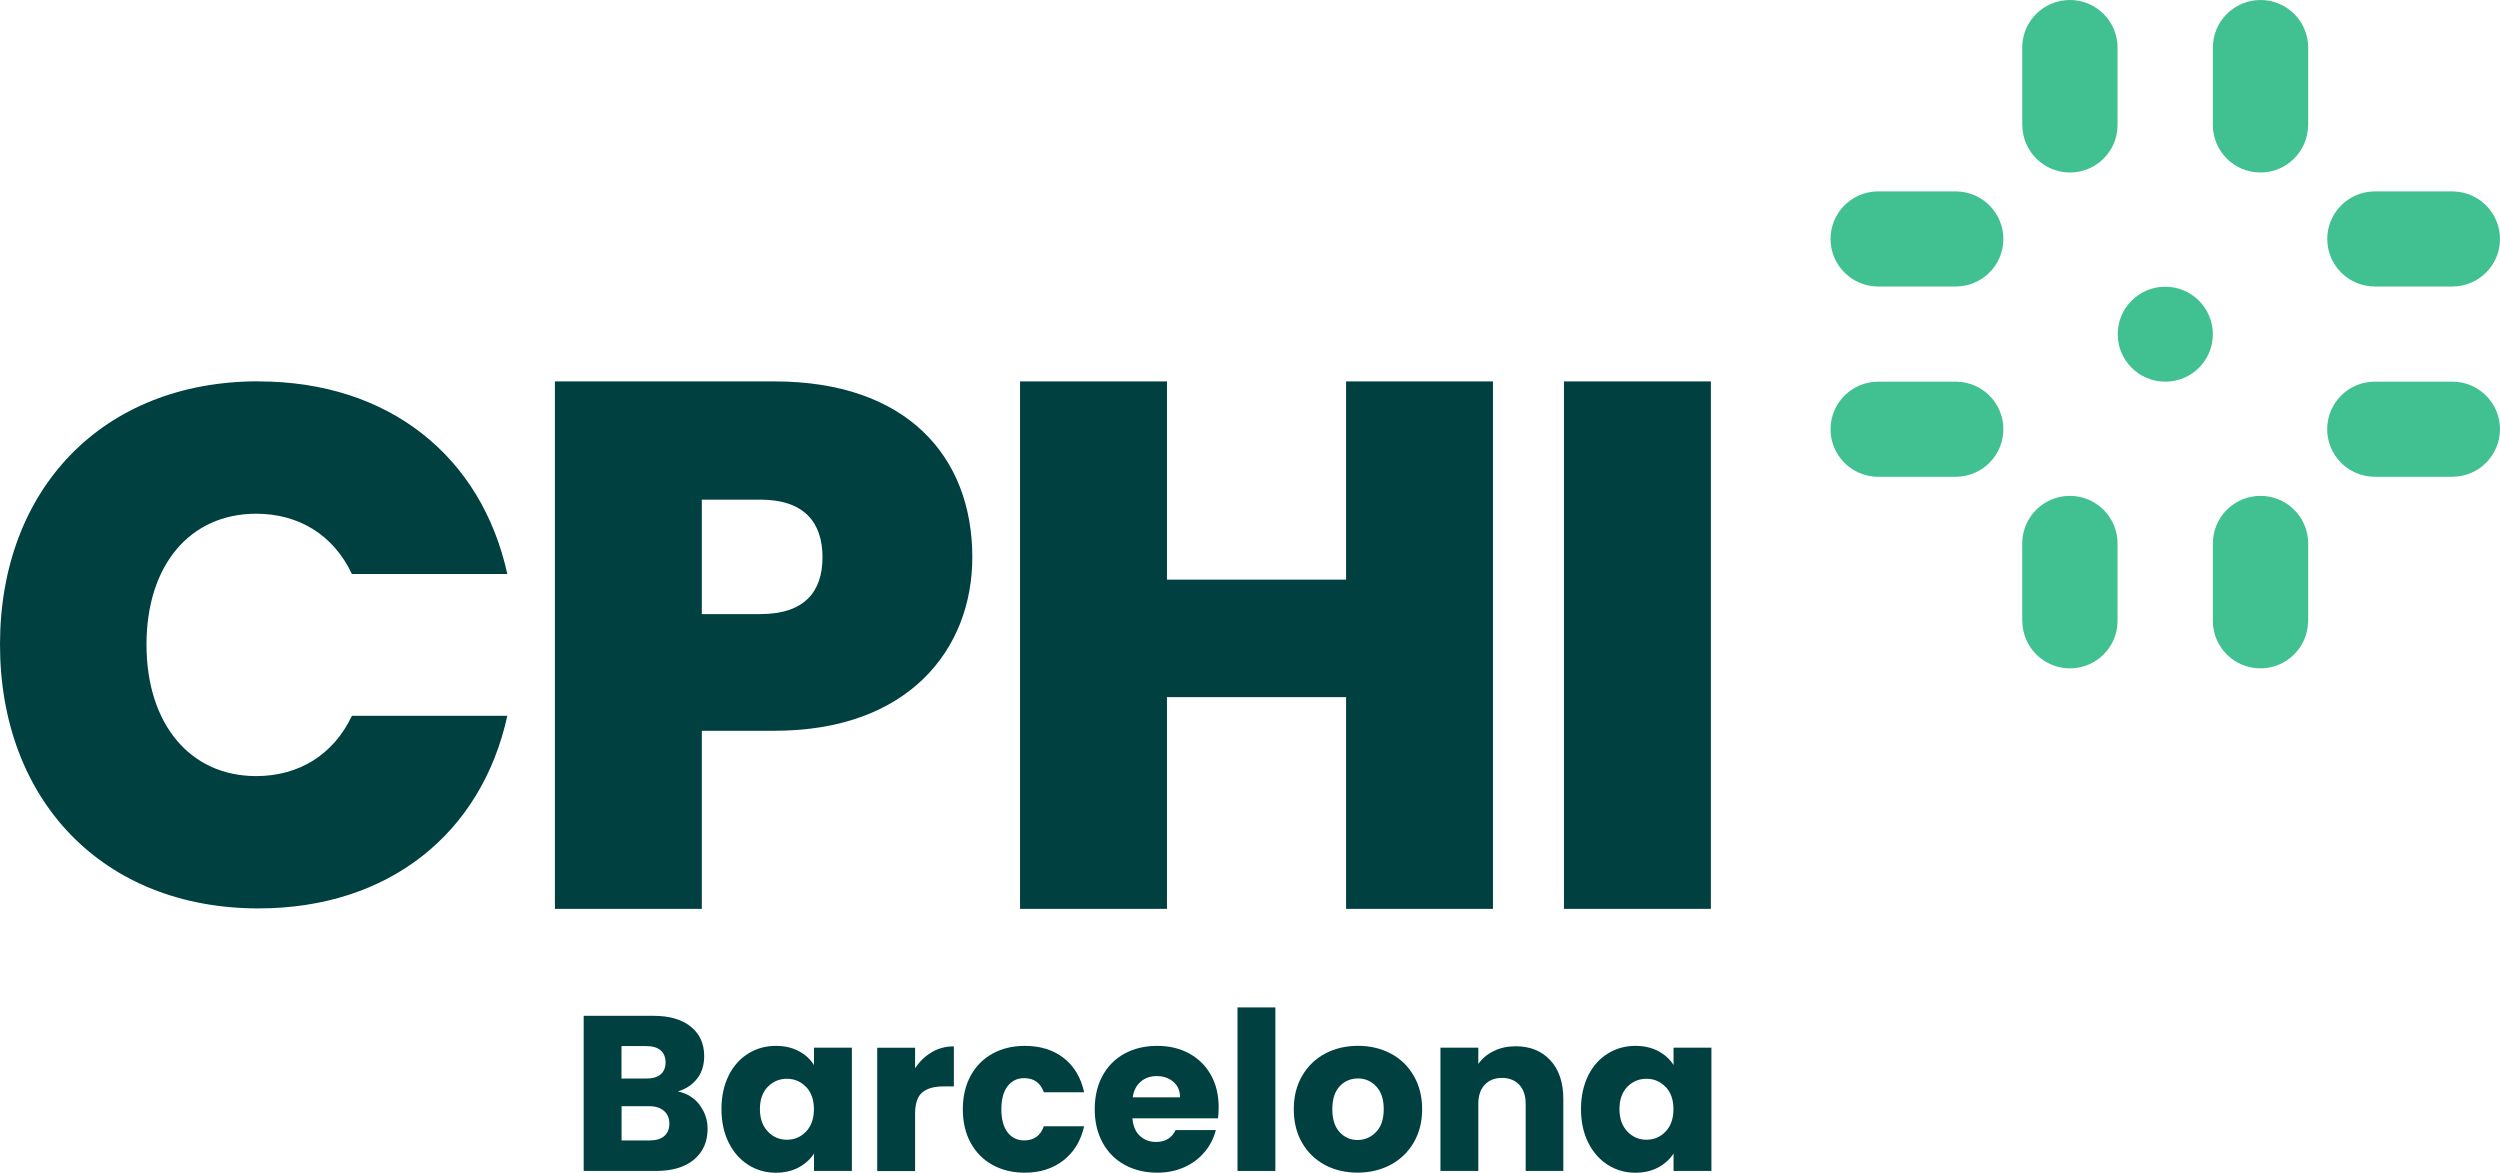 <?xml version="1.0" encoding="UTF-8"?>
<svg id="_レイヤー_2" data-name="レイヤー 2" xmlns="http://www.w3.org/2000/svg" viewBox="0 0 550 258">
  <g id="_レイヤー_1-2" data-name="レイヤー 1">
    <path d="m153.87,243.05c1.2,1.54,1.8,3.3,1.8,5.28,0,2.85-1,5.12-2.99,6.78-2,1.67-4.79,2.5-8.35,2.5h-15.92v-34.13h15.4c3.48,0,6.2.8,8.16,2.38,1.96,1.58,2.95,3.74,2.95,6.47,0,2.01-.53,3.67-1.58,5.01-1.06,1.32-2.46,2.26-4.21,2.77,1.98.42,3.57,1.4,4.78,2.94h-.03Zm-17.14-5.77h5.45c1.37,0,2.41-.3,3.14-.9.73-.61,1.1-1.49,1.1-2.65s-.37-2.05-1.1-2.67c-.73-.62-1.77-.92-3.14-.92h-5.45v7.14Zm9.38,12.67c.76-.63,1.15-1.55,1.15-2.74s-.39-2.13-1.19-2.82c-.8-.69-1.89-1.03-3.29-1.03h-6.03v7.54h6.14c1.39,0,2.48-.31,3.23-.95h-.01Z" fill="#004040"/>
    <path d="m160.28,236.65c1.06-2.11,2.49-3.73,4.32-4.86,1.81-1.13,3.84-1.7,6.09-1.7,1.92,0,3.6.39,5.05,1.16,1.45.78,2.56,1.8,3.34,3.07v-3.84h8.33v27.13h-8.33v-3.84c-.81,1.27-1.93,2.28-3.38,3.07-1.45.78-3.13,1.16-5.05,1.16-2.21,0-4.22-.58-6.03-1.73-1.81-1.15-3.26-2.78-4.32-4.92-1.05-2.12-1.58-4.58-1.58-7.36s.53-5.24,1.58-7.35h-.01Zm17.05,2.48c-1.15-1.2-2.56-1.8-4.21-1.8s-3.06.59-4.21,1.77c-1.15,1.18-1.73,2.81-1.73,4.89s.58,3.71,1.73,4.93c1.15,1.22,2.56,1.82,4.21,1.82s3.06-.59,4.21-1.8c1.15-1.2,1.73-2.84,1.73-4.92s-.58-3.71-1.73-4.92h0Z" fill="#004040"/>
    <path d="m204.98,231.48c1.46-.86,3.08-1.28,4.87-1.28v8.81h-2.29c-2.08,0-3.64.45-4.68,1.34-1.04.89-1.56,2.46-1.56,4.69v12.59h-8.33v-27.13h8.33v4.52c.97-1.49,2.19-2.66,3.65-3.52h0Z" fill="#004040"/>
    <path d="m213.55,236.65c1.15-2.11,2.76-3.73,4.82-4.86,2.06-1.13,4.42-1.7,7.09-1.7,3.41,0,6.26.89,8.55,2.67,2.29,1.78,3.79,4.29,4.5,7.54h-8.86c-.74-2.08-2.19-3.11-4.33-3.11-1.53,0-2.75.59-3.65,1.77-.91,1.19-1.37,2.88-1.37,5.08s.46,3.9,1.37,5.08c.91,1.18,2.12,1.77,3.65,1.77,2.14,0,3.59-1.04,4.33-3.11h8.86c-.72,3.17-2.22,5.67-4.53,7.48-2.31,1.81-5.14,2.73-8.52,2.73-2.66,0-5.02-.57-7.09-1.7-2.06-1.13-3.67-2.76-4.82-4.86-1.15-2.11-1.73-4.56-1.73-7.39s.58-5.28,1.73-7.39Z" fill="#004040"/>
    <path d="m267.98,246.03h-18.85c.14,1.69.68,2.97,1.64,3.86.96.89,2.14,1.34,3.53,1.34,2.08,0,3.52-.88,4.33-2.62h8.86c-.46,1.78-1.27,3.39-2.46,4.81-1.19,1.43-2.66,2.54-4.45,3.35-1.79.81-3.79,1.22-5.99,1.22-2.67,0-5.03-.57-7.12-1.7-2.08-1.13-3.71-2.76-4.87-4.86-1.16-2.11-1.76-4.56-1.76-7.39s.58-5.28,1.73-7.39c1.15-2.11,2.77-3.73,4.84-4.86,2.08-1.13,4.46-1.7,7.16-1.7s4.96.55,7.01,1.65c2.04,1.11,3.64,2.67,4.8,4.71,1.15,2.04,1.73,4.43,1.73,7.14,0,.78-.05,1.59-.15,2.43h.01Zm-8.37-4.62c0-1.43-.49-2.57-1.46-3.4-.97-.84-2.19-1.27-3.65-1.27s-2.57.41-3.53,1.22c-.96.81-1.56,1.96-1.77,3.46h10.42Z" fill="#004040"/>
    <path d="m280.58,221.63v35.98h-8.33v-35.98h8.33Z" fill="#004040"/>
    <path d="m291.48,256.28c-2.12-1.13-3.8-2.76-5.02-4.86-1.22-2.11-1.83-4.56-1.83-7.39s.62-5.24,1.85-7.36c1.23-2.12,2.92-3.75,5.06-4.89,2.14-1.13,4.55-1.7,7.21-1.7s5.06.57,7.21,1.7c2.14,1.13,3.83,2.77,5.06,4.89,1.23,2.12,1.85,4.58,1.85,7.36s-.62,5.24-1.88,7.36c-1.24,2.12-2.95,3.75-5.11,4.89-2.16,1.13-4.57,1.7-7.24,1.7s-5.06-.57-7.18-1.7h.01Zm11.26-7.24c1.12-1.16,1.68-2.84,1.68-5.01s-.54-3.84-1.64-5.01c-1.08-1.16-2.42-1.76-4.02-1.76s-2.98.58-4.04,1.73c-1.07,1.15-1.61,2.82-1.61,5.04s.53,3.84,1.58,5.01c1.06,1.16,2.38,1.76,3.96,1.76s2.95-.58,4.07-1.76h.01Z" fill="#004040"/>
    <path d="m341.08,233.27c1.89,2.05,2.85,4.89,2.85,8.48v15.86h-8.28v-14.73c0-1.81-.47-3.23-1.41-4.23-.95-1-2.21-1.51-3.8-1.51s-2.85.5-3.8,1.51c-.95,1-1.41,2.42-1.41,4.23v14.73h-8.33v-27.13h8.33v3.59c.84-1.2,1.97-2.15,3.41-2.85,1.42-.7,3.03-1.04,4.82-1.04,3.18,0,5.72,1.03,7.62,3.09h0Z" fill="#004040"/>
    <path d="m349.38,236.65c1.06-2.11,2.49-3.73,4.32-4.86,1.81-1.13,3.84-1.7,6.09-1.7,1.92,0,3.6.39,5.05,1.16,1.45.78,2.56,1.8,3.34,3.07v-3.84h8.33v27.13h-8.33v-3.84c-.81,1.27-1.93,2.28-3.38,3.07-1.45.78-3.13,1.16-5.05,1.16-2.2,0-4.22-.58-6.03-1.73-1.81-1.15-3.26-2.78-4.32-4.92-1.06-2.12-1.58-4.58-1.58-7.36s.53-5.24,1.58-7.35h-.01Zm17.05,2.48c-1.15-1.2-2.56-1.8-4.21-1.8s-3.06.59-4.21,1.77c-1.15,1.19-1.73,2.81-1.73,4.89s.58,3.71,1.73,4.93c1.15,1.22,2.56,1.82,4.21,1.82s3.06-.59,4.21-1.8c1.15-1.2,1.73-2.84,1.73-4.92s-.58-3.71-1.73-4.92h0Z" fill="#004040"/>
    <path d="m430.39,104.89c5.79-.08,10.42-4.82,10.35-10.6-.07-5.67-4.67-10.25-10.35-10.32h-17.13c-5.79-.03-10.51,4.63-10.54,10.41-.03,5.73,4.56,10.41,10.3,10.52h17.37Z" fill="#41c092"/>
    <path d="m430.39,42.11c5.79.08,10.42,4.82,10.35,10.6-.07,5.67-4.67,10.25-10.35,10.32h-17.13c-5.79.03-10.51-4.63-10.54-10.41-.03-5.73,4.56-10.41,10.3-10.52h17.37Z" fill="#41c092"/>
    <path d="m539.65,104.89c5.79-.08,10.41-4.82,10.35-10.6-.08-5.67-4.66-10.25-10.35-10.33h-17.13c-5.79-.03-10.5,4.63-10.54,10.41-.03,5.73,4.56,10.41,10.29,10.52h17.37Z" fill="#41c092"/>
    <path d="m539.65,42.11c5.79.08,10.41,4.82,10.35,10.6-.07,5.67-4.67,10.25-10.35,10.32h-17.13c-5.79.03-10.5-4.63-10.52-10.41-.03-5.73,4.56-10.4,10.29-10.51h17.36Z" fill="#41c092"/>
    <path d="m486.83,73.53c0,5.77-4.69,10.45-10.47,10.44-5.78,0-10.47-4.69-10.46-10.45,0-5.77,4.68-10.44,10.46-10.44s10.47,4.69,10.47,10.45Z" fill="#41c092"/>
    <path d="m444.91,27.62c.08,5.78,4.83,10.4,10.62,10.33,5.68-.07,10.27-4.66,10.33-10.33V10.52c.03-5.78-4.64-10.48-10.43-10.52-5.74-.03-10.43,4.55-10.54,10.28v17.34h.01Z" fill="#41c092"/>
    <path d="m507.78,27.62c-.08,5.78-4.83,10.4-10.62,10.33-5.68-.07-10.27-4.66-10.33-10.33V10.52c-.03-5.78,4.64-10.48,10.43-10.52,5.74-.03,10.43,4.55,10.54,10.28v17.34h-.01Z" fill="#41c092"/>
    <path d="m444.91,136.71c.08,5.78,4.83,10.4,10.62,10.33,5.68-.07,10.27-4.66,10.33-10.33v-17.1c.03-5.78-4.64-10.48-10.43-10.52-5.74-.03-10.43,4.55-10.54,10.28v17.34h.01Z" fill="#41c092"/>
    <path d="m507.78,136.71c-.08,5.78-4.83,10.4-10.62,10.33-5.68-.07-10.27-4.66-10.33-10.33v-17.1c-.03-5.78,4.64-10.48,10.43-10.52,5.74-.03,10.43,4.55,10.54,10.28v17.34h-.01Z" fill="#41c092"/>
    <path d="m56.86,83.91c28.68,0,49.08,16.49,54.75,42.37h-34.19c-4.04-8.58-11.66-13.26-21.06-13.26-14.58,0-24.13,11.32-24.13,28.78s9.56,28.94,24.13,28.94c9.39,0,17-4.69,21.06-13.26h34.19c-5.67,25.88-26.08,42.37-54.75,42.37-34.35,0-56.86-23.93-56.86-58.06s22.51-57.9,56.86-57.9" fill="#004040"/>
    <path d="m167.27,135.1c9.73,0,13.68-4.94,13.68-12.51s-3.95-12.67-13.68-12.67h-12.87v25.19h12.87Zm3.12,25.67h-15.99v39.18h-32.32v-116.04h48.31c28.86,0,43.52,16.3,43.52,38.68,0,20.25-14.02,38.18-43.52,38.18" fill="#004040"/>
    <path d="m296.14,153.37h-39.41v46.58h-32.32v-116.04h32.32v43.61h39.41v-43.61h32.31v116.04h-32.31v-46.58Z" fill="#004040"/>
    <path d="m376.39,83.91h-32.32v116.04h32.32v-116.04Z" fill="#004040"/>
  </g>
</svg>